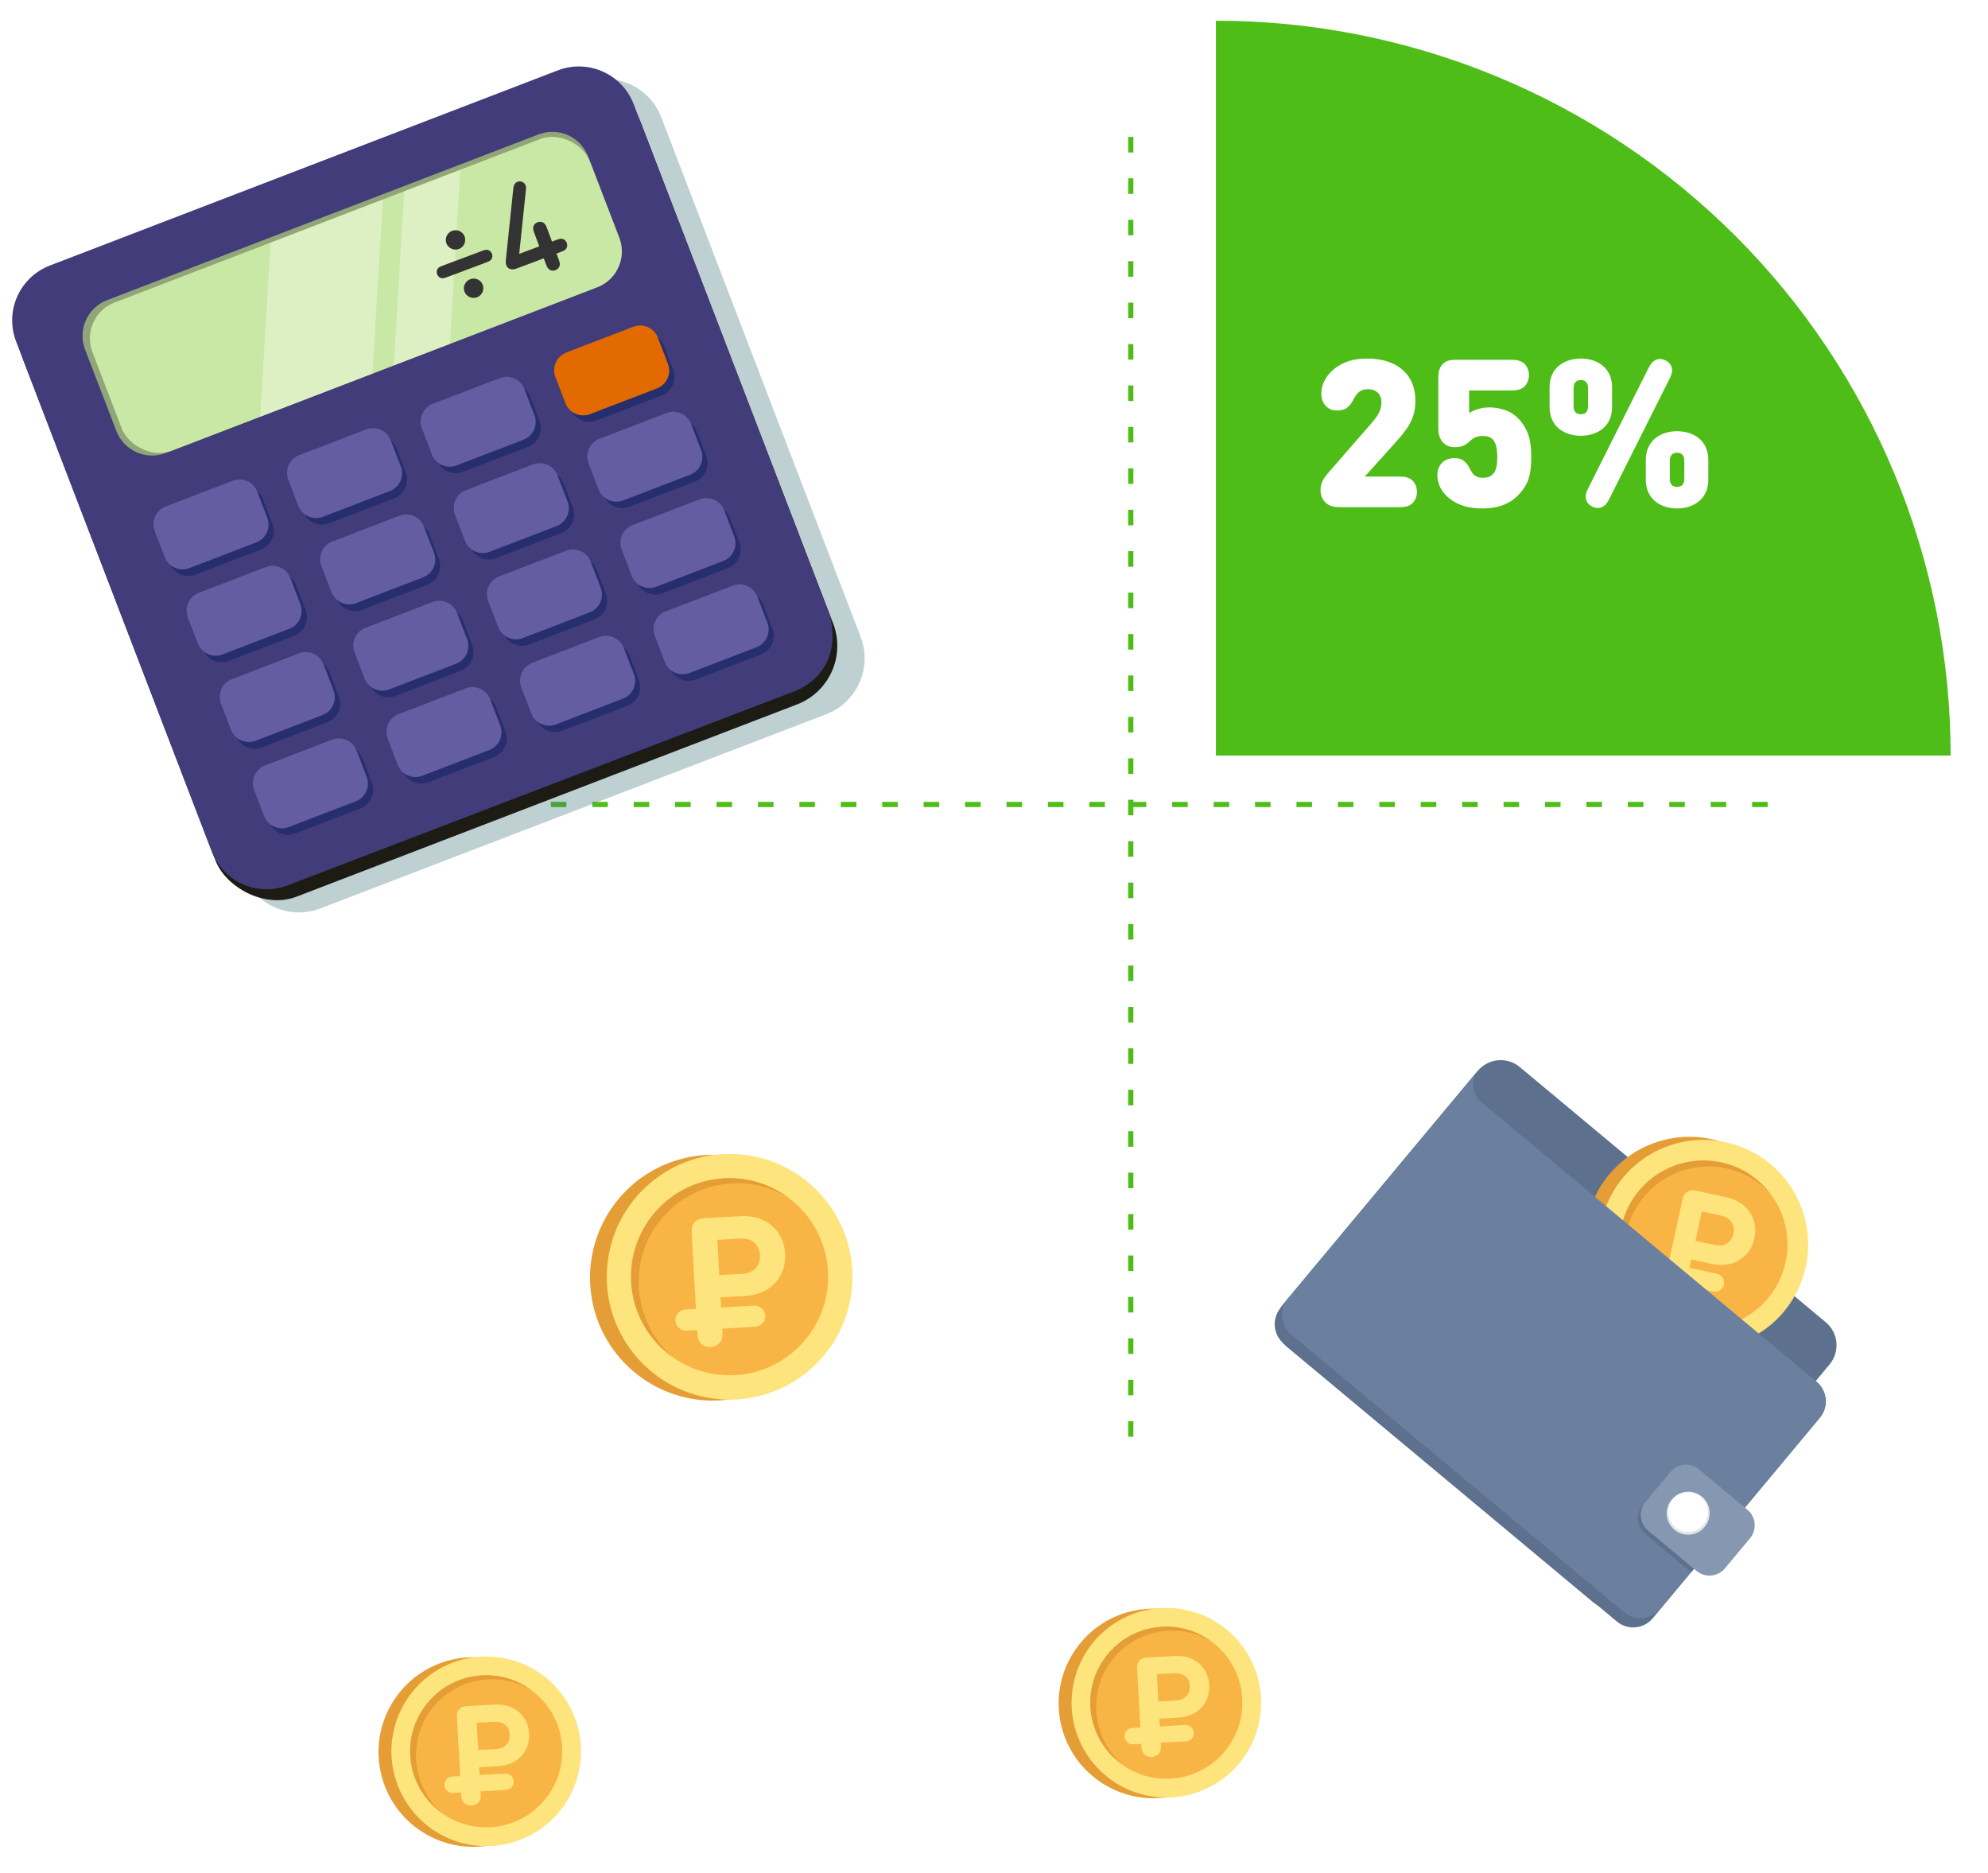 <svg width="275" height="259" viewBox="0 0 275 259" fill="none" xmlns="http://www.w3.org/2000/svg">
<g opacity="0.6" filter="url(#filter0_d_18503_752)">
<path fill-rule="evenodd" clip-rule="evenodd" d="M64.416 110.938C64.416 161.93 105.753 203.268 156.745 203.268C207.738 203.268 249.075 161.93 249.075 110.938C249.075 85.666 238.921 62.766 222.471 46.094C230.838 54.574 237.486 64.595 242.047 75.605C246.687 86.807 249.075 98.813 249.075 110.938L156.745 110.938V18.609C168.87 18.609 180.876 20.997 192.078 25.637C203.088 30.198 213.11 36.846 221.59 45.212C204.918 28.762 182.017 18.609 156.745 18.609C105.753 18.609 64.416 59.946 64.416 110.938Z" fill="white"/>
</g>
<path d="M156.42 18.934V202.293" stroke="#4EBD17" stroke-width="0.716" stroke-dasharray="2.15 3.58"/>
<path d="M64.74 111.264L248.099 111.264" stroke="#4EBD17" stroke-width="0.716" stroke-dasharray="2.15 3.58"/>
<g filter="url(#filter1_d_18503_752)">
<path d="M267.684 101.634C267.684 88.287 265.055 75.071 259.947 62.74C254.84 50.41 247.354 39.206 237.916 29.768C228.478 20.33 217.274 12.844 204.944 7.736C192.613 2.629 179.397 -5.83405e-07 166.05 0L166.05 101.634L267.684 101.634Z" fill="#4EBD17"/>
</g>
<path d="M193.144 70.148H185.628C184.798 70.148 183.954 70.119 183.324 69.475C182.923 69.075 182.665 68.488 182.665 67.772C182.665 66.727 183.181 66.025 183.853 65.267L189.622 58.639C190.553 57.566 191.097 56.807 191.097 55.604C191.097 54.631 190.467 53.829 189.25 53.829C188.133 53.829 187.704 54.345 187.189 55.318C186.917 55.833 186.645 56.177 186.272 56.435C186.029 56.621 185.557 56.778 185.013 56.778C184.283 56.778 183.753 56.563 183.338 56.077C182.937 55.604 182.78 55.046 182.78 54.402C182.78 53.128 183.524 51.811 184.598 50.995C185.814 50.065 187.117 49.592 189.135 49.592C193.101 49.592 195.792 51.625 195.792 55.476C195.792 58.024 194.647 59.412 192.714 61.559L188.792 65.911H193.144C194.131 65.911 194.518 65.94 194.976 66.169C195.577 66.469 196.006 67.171 196.006 68.029C196.006 68.888 195.577 69.59 194.976 69.89C194.518 70.119 194.131 70.148 193.144 70.148ZM208.637 54.001H203.226V57.15C203.627 56.836 204.714 56.349 205.974 56.349C207.749 56.349 209.095 56.95 209.925 57.78C211.585 59.441 211.815 61.273 211.815 63.191C211.815 65.653 211.442 67.056 209.925 68.573C209.037 69.461 207.549 70.32 205.115 70.32C203.168 70.32 201.737 69.933 200.434 68.888C199.533 68.158 198.831 67.056 198.831 65.725C198.831 64.995 199.074 64.408 199.49 63.993C199.89 63.592 200.477 63.363 201.136 63.363C201.837 63.363 202.224 63.506 202.582 63.821C202.954 64.136 203.126 64.436 203.469 65.095C203.784 65.668 204.199 66.083 205.115 66.083C205.759 66.083 206.146 65.94 206.518 65.567C206.948 65.138 207.119 64.394 207.119 63.191C207.119 60.929 206.375 60.3 205.144 60.3C204.342 60.3 203.884 60.514 203.426 60.929C203.126 61.201 202.911 61.388 202.567 61.574C202.224 61.76 201.88 61.846 201.293 61.846C200.606 61.846 200.119 61.702 199.633 61.216C199.175 60.758 198.96 60.042 198.96 59.24V52.355C198.96 51.811 198.974 50.952 199.59 50.337C200.148 49.778 200.864 49.764 201.522 49.764H208.637C209.667 49.764 209.954 49.778 210.469 50.022C211.07 50.322 211.5 51.038 211.5 51.883C211.5 52.727 211.07 53.443 210.469 53.743C209.954 53.987 209.667 54.001 208.637 54.001ZM219.792 67.342L227.937 51.11C228.295 50.394 228.453 50.179 228.753 49.95C229.025 49.75 229.283 49.65 229.612 49.65C229.899 49.65 230.128 49.721 230.4 49.85C231.001 50.151 231.301 50.651 231.301 51.224C231.301 51.596 231.216 51.854 230.858 52.57L222.713 68.802C222.355 69.518 222.197 69.733 221.897 69.962C221.625 70.162 221.367 70.263 221.038 70.263C220.752 70.263 220.522 70.191 220.251 70.062C219.649 69.762 219.349 69.261 219.349 68.688C219.349 68.316 219.435 68.058 219.792 67.342ZM219.678 56.177V53.686C219.678 52.856 219.248 52.57 218.676 52.57C218.103 52.57 217.674 52.856 217.674 53.686V56.177C217.674 57.007 218.103 57.294 218.676 57.294C219.248 57.294 219.678 57.007 219.678 56.177ZM222.999 53.572V56.291C222.999 59.011 220.938 60.271 218.676 60.271C216.414 60.271 214.353 59.011 214.353 56.291V53.572C214.353 50.852 216.414 49.592 218.676 49.592C220.938 49.592 222.999 50.852 222.999 53.572ZM232.991 66.226V63.735C232.991 62.905 232.561 62.619 231.989 62.619C231.416 62.619 230.987 62.905 230.987 63.735V66.226C230.987 67.056 231.416 67.342 231.989 67.342C232.561 67.342 232.991 67.056 232.991 66.226ZM236.312 63.621V66.34C236.312 69.06 234.25 70.32 231.989 70.32C229.727 70.32 227.666 69.06 227.666 66.34V63.621C227.666 60.901 229.727 59.641 231.989 59.641C234.25 59.641 236.312 60.901 236.312 63.621Z" fill="white"/>
<g style="mix-blend-mode:multiply" opacity="0.33">
<path d="M114.283 98.787L44.311 125.641C42.261 126.43 39.982 126.371 37.975 125.477C35.969 124.584 34.4 122.929 33.614 120.878L3.313 41.935C3.249 41.77 3.254 41.587 3.326 41.426C3.398 41.265 3.531 41.139 3.696 41.076L80.782 11.468C82.832 10.68 85.111 10.739 87.118 11.632C89.124 12.526 90.693 14.18 91.48 16.232L119.05 88.068C119.843 90.122 119.786 92.407 118.892 94.418C117.997 96.43 116.338 98.002 114.283 98.787Z" fill="#3C6F7A"/>
</g>
<rect y="41.4" width="91.515" height="91.831" rx="8.675" transform="rotate(-21.01 0 41.4)" fill="#1C1C15"/>
<path d="M110.07 95.54L39.79 122.452C37.779 123.225 35.542 123.168 33.574 122.291C31.605 121.415 30.065 119.792 29.293 117.78L2.226 47.225C1.452 45.213 1.51 42.976 2.386 41.007C3.262 39.037 4.884 37.497 6.896 36.724L77.159 9.733C79.171 8.959 81.407 9.017 83.376 9.893C85.344 10.769 86.884 12.392 87.656 14.405L114.758 85.005C116.051 89.774 114.237 93.782 110.07 95.54Z" fill="#433C7A"/>
<path d="M11.769 48.342C10.722 45.617 12.083 42.56 14.808 41.514L74.513 18.583C77.238 17.537 80.295 18.897 81.341 21.622L85.671 32.895C86.718 35.62 85.357 38.677 82.632 39.723L22.927 62.654C20.202 63.7 17.145 62.34 16.098 59.615L11.769 48.342Z" fill="#91A678"/>
<rect x="10.887" y="43.748" width="73.698" height="21.964" rx="5.308" transform="rotate(-21.01 10.887 43.748)" fill="#CAE8A5"/>
<g opacity="0.35">
<path d="M63.674 23.475L55.913 26.458L54.477 50.541L62.238 47.558L63.674 23.475Z" fill="white"/>
<path d="M35.995 57.641L51.518 51.68L52.96 27.592L37.432 33.558L35.995 57.641Z" fill="white"/>
</g>
<g style="mix-blend-mode:multiply" opacity="0.43">
<path fill-rule="evenodd" clip-rule="evenodd" d="M88.268 46.172L79.225 49.648C77.806 50.192 77.097 51.783 77.64 53.203L78.939 56.587C79.483 58.007 81.074 58.717 82.493 58.173L91.537 54.698C92.956 54.153 93.665 52.562 93.122 51.142L91.823 47.758C91.56 47.076 91.038 46.526 90.37 46.23C89.702 45.934 88.944 45.915 88.263 46.178L88.268 46.172ZM69.798 53.266L60.754 56.742C59.336 57.286 58.626 58.878 59.169 60.298L60.468 63.682C61.012 65.101 62.603 65.811 64.023 65.268L73.066 61.792C74.485 61.248 75.195 59.656 74.651 58.236L73.352 54.852C73.089 54.17 72.565 53.62 71.896 53.325C71.227 53.03 70.468 53.013 69.786 53.278L69.798 53.266ZM42.267 63.859L51.282 60.372L51.305 60.377C52.719 59.846 54.298 60.553 54.842 61.964L56.141 65.348C56.684 66.767 55.975 68.359 54.556 68.903L45.513 72.379C44.093 72.922 42.502 72.212 41.958 70.793L40.682 67.415C40.139 65.995 40.848 64.403 42.267 63.859ZM32.801 67.472L23.757 70.948C22.338 71.492 21.629 73.084 22.172 74.503L23.471 77.887C23.732 78.582 24.262 79.141 24.94 79.44C25.619 79.738 26.389 79.751 27.077 79.473L36.12 75.998C37.527 75.444 38.225 73.86 37.683 72.448L36.384 69.064C36.124 68.374 35.598 67.817 34.925 67.518C34.252 67.219 33.486 67.202 32.801 67.472ZM55.895 72.316L46.852 75.792C45.446 76.334 44.737 77.906 45.261 79.319L46.537 82.755C47.081 84.174 48.672 84.884 50.091 84.341L59.135 80.865C60.554 80.321 61.263 78.729 60.72 77.309L59.421 73.925C58.888 72.507 57.31 71.785 55.889 72.311L55.895 72.316ZM51.43 87.73L60.474 84.255V84.249C61.156 83.988 61.914 84.01 62.581 84.308C63.247 84.607 63.768 85.158 64.028 85.841L65.327 89.225C65.87 90.644 65.161 92.236 63.742 92.78L54.699 96.256C53.279 96.799 51.688 96.089 51.144 94.67L49.845 91.286C49.302 89.866 50.011 88.275 51.43 87.73ZM69.912 101.157L68.613 97.773C68.069 96.354 66.478 95.644 65.059 96.187L56.016 99.663C54.597 100.207 53.887 101.799 54.43 103.219L55.729 106.603C56.273 108.022 57.864 108.732 59.284 108.189L68.327 104.713C69.746 104.169 70.456 102.577 69.912 101.157ZM37.528 106.763L46.571 103.288C47.255 103.021 48.017 103.039 48.687 103.337C49.358 103.635 49.882 104.188 50.143 104.874L51.442 108.258C51.985 109.678 51.276 111.269 49.857 111.814L40.813 115.289C40.13 115.555 39.368 115.538 38.697 115.24C38.027 114.942 37.503 114.389 37.242 113.703L35.943 110.319C35.4 108.899 36.109 107.308 37.528 106.763ZM41.993 91.344L32.95 94.819C31.531 95.363 30.821 96.955 31.364 98.375L32.664 101.759C32.92 102.449 33.443 103.007 34.114 103.31C34.785 103.612 35.549 103.633 36.235 103.368L45.279 99.892C46.697 99.348 47.407 97.756 46.864 96.336L45.565 92.952C45.308 92.262 44.786 91.704 44.115 91.402C43.444 91.099 42.68 91.078 41.993 91.344ZM28.37 82.88L37.414 79.404L37.408 79.41C38.092 79.142 38.855 79.159 39.527 79.457C40.199 79.755 40.724 80.309 40.985 80.996L42.285 84.38C42.828 85.8 42.118 87.392 40.699 87.936L31.656 91.412C30.971 91.678 30.209 91.659 29.538 91.36C28.868 91.061 28.344 90.507 28.084 89.82L26.785 86.436C26.242 85.016 26.951 83.424 28.37 82.88ZM83.535 89.082L74.492 92.557C73.073 93.102 72.363 94.693 72.906 96.113L74.206 99.497C74.75 100.916 76.341 101.626 77.76 101.083L86.803 97.607C88.222 97.063 88.932 95.472 88.389 94.052L87.089 90.668C86.543 89.251 84.953 88.543 83.535 89.087V89.082ZM65.334 68.68L74.377 65.205L74.372 65.216C75.789 64.668 77.383 65.373 77.932 66.791L79.231 70.175C79.774 71.595 79.064 73.186 77.645 73.731L68.602 77.206C67.183 77.749 65.592 77.039 65.048 75.62L63.748 72.236C63.205 70.816 63.915 69.225 65.334 68.68ZM69.912 80.619L78.956 77.143L78.95 77.155C79.633 76.892 80.392 76.913 81.06 77.211C81.728 77.51 82.25 78.062 82.51 78.746L83.809 82.113C84.352 83.533 83.643 85.125 82.224 85.669L73.18 89.145C71.761 89.688 70.17 88.978 69.626 87.558L68.327 84.174C67.784 82.755 68.493 81.163 69.912 80.619ZM83.798 61.569L92.847 58.11L92.841 58.133C94.249 57.586 95.835 58.276 96.395 59.679L97.695 63.063C98.238 64.483 97.528 66.075 96.109 66.619L87.066 70.094C85.647 70.638 84.056 69.928 83.511 68.508L82.212 65.124C81.669 63.705 82.379 62.113 83.798 61.569ZM97.426 70.049L88.383 73.524C86.964 74.069 86.254 75.66 86.797 77.08L88.097 80.464C88.641 81.884 90.232 82.594 91.651 82.05L100.694 78.575C102.113 78.03 102.823 76.439 102.28 75.019L100.98 71.635C100.434 70.218 98.844 69.511 97.426 70.055V70.049ZM92.962 85.463L102.006 81.987V81.993C103.423 81.449 105.014 82.156 105.56 83.573L106.859 86.957C107.402 88.377 106.693 89.969 105.274 90.513L96.231 93.989C94.811 94.532 93.22 93.822 92.676 92.403L91.377 89.019C90.834 87.599 91.543 86.007 92.962 85.463Z" fill="#001C5C"/>
</g>
<path d="M39.881 66.353C39.359 64.996 40.037 63.472 41.395 62.95L50.658 59.393C52.016 58.871 53.54 59.549 54.062 60.907L55.447 64.515C55.969 65.873 55.291 67.397 53.933 67.918L44.67 71.476C43.312 71.997 41.788 71.319 41.267 69.961L39.881 66.353Z" fill="#655DA1"/>
<path d="M62.941 71.194C62.42 69.836 63.098 68.312 64.456 67.791L73.719 64.233C75.077 63.712 76.6 64.389 77.122 65.748L78.508 69.356C79.029 70.713 78.351 72.237 76.993 72.759L67.73 76.316C66.372 76.838 64.849 76.16 64.327 74.802L62.941 71.194Z" fill="#655DA1"/>
<path d="M67.528 83.127C67.007 81.769 67.685 80.246 69.043 79.724L78.306 76.167C79.664 75.645 81.187 76.323 81.709 77.681L83.095 81.289C83.616 82.647 82.938 84.171 81.58 84.692L72.317 88.25C70.959 88.771 69.436 88.093 68.914 86.735L67.528 83.127Z" fill="#655DA1"/>
<path d="M58.361 59.252C57.84 57.894 58.518 56.371 59.876 55.849L69.139 52.292C70.497 51.77 72.02 52.448 72.542 53.806L73.928 57.414C74.449 58.772 73.771 60.296 72.413 60.817L63.15 64.375C61.792 64.896 60.269 64.218 59.747 62.86L58.361 59.252Z" fill="#655DA1"/>
<path d="M44.467 78.293C43.945 76.936 44.623 75.412 45.981 74.89L55.244 71.333C56.602 70.811 58.126 71.489 58.647 72.847L60.033 76.455C60.555 77.813 59.877 79.337 58.519 79.858L49.256 83.416C47.898 83.938 46.374 83.26 45.852 81.901L44.467 78.293Z" fill="#655DA1"/>
<path d="M25.986 85.395C25.465 84.037 26.143 82.513 27.501 81.992L36.764 78.434C38.122 77.912 39.645 78.59 40.167 79.948L41.553 83.556C42.074 84.914 41.396 86.438 40.038 86.959L30.775 90.517C29.417 91.039 27.894 90.361 27.372 89.003L25.986 85.395Z" fill="#655DA1"/>
<path d="M30.573 97.329C30.052 95.971 30.73 94.447 32.088 93.926L41.351 90.368C42.709 89.847 44.232 90.525 44.754 91.882L46.14 95.49C46.661 96.849 45.983 98.372 44.625 98.894L35.362 102.451C34.004 102.973 32.48 102.295 31.959 100.937L30.573 97.329Z" fill="#655DA1"/>
<path d="M21.405 73.453C20.884 72.095 21.562 70.572 22.92 70.05L32.183 66.492C33.541 65.971 35.064 66.649 35.586 68.007L36.972 71.615C37.493 72.973 36.815 74.496 35.457 75.018L26.194 78.576C24.836 79.097 23.312 78.419 22.791 77.061L21.405 73.453Z" fill="#655DA1"/>
<path d="M49.048 90.229C48.526 88.871 49.204 87.347 50.562 86.826L59.825 83.268C61.183 82.747 62.707 83.425 63.228 84.783L64.614 88.391C65.136 89.749 64.458 91.272 63.1 91.794L53.837 95.352C52.479 95.873 50.955 95.195 50.434 93.837L49.048 90.229Z" fill="#655DA1"/>
<path d="M90.581 87.959C90.059 86.601 90.738 85.077 92.096 84.556L101.359 80.998C102.717 80.477 104.24 81.155 104.762 82.513L106.147 86.121C106.669 87.478 105.991 89.002 104.633 89.524L95.37 93.081C94.012 93.603 92.488 92.925 91.967 91.567L90.581 87.959Z" fill="#655DA1"/>
<path d="M53.635 102.169C53.113 100.811 53.791 99.287 55.149 98.765L64.412 95.208C65.77 94.686 67.294 95.364 67.815 96.722L69.201 100.33C69.723 101.688 69.045 103.212 67.687 103.733L58.424 107.291C57.066 107.813 55.542 107.134 55.02 105.777L53.635 102.169Z" fill="#655DA1"/>
<path d="M35.152 109.265C34.631 107.907 35.309 106.383 36.667 105.862L45.93 102.304C47.288 101.783 48.811 102.461 49.333 103.819L50.719 107.427C51.24 108.784 50.562 110.308 49.204 110.83L39.941 114.387C38.583 114.909 37.06 114.231 36.538 112.873L35.152 109.265Z" fill="#655DA1"/>
<path d="M72.115 95.067C71.594 93.71 72.272 92.186 73.63 91.664L82.893 88.107C84.251 87.585 85.774 88.263 86.296 89.621L87.682 93.229C88.203 94.587 87.525 96.111 86.167 96.632L76.904 100.19C75.546 100.711 74.022 100.033 73.501 98.675L72.115 95.067Z" fill="#655DA1"/>
<path d="M76.83 52.155C76.308 50.797 76.987 49.273 78.344 48.752L87.608 45.194C88.966 44.672 90.489 45.35 91.011 46.708L92.396 50.316C92.918 51.674 92.24 53.198 90.882 53.72L81.619 57.277C80.261 57.799 78.737 57.121 78.216 55.763L76.83 52.155Z" fill="#E26A00"/>
<path d="M81.417 64.088C80.895 62.73 81.573 61.207 82.931 60.685L92.195 57.127C93.552 56.606 95.076 57.284 95.598 58.642L96.983 62.25C97.505 63.608 96.827 65.132 95.469 65.653L86.206 69.211C84.848 69.732 83.324 69.054 82.803 67.696L81.417 64.088Z" fill="#655DA1"/>
<path d="M85.998 76.025C85.477 74.667 86.154 73.143 87.513 72.621L96.775 69.064C98.133 68.542 99.657 69.22 100.179 70.578L101.564 74.186C102.086 75.544 101.408 77.068 100.05 77.589L90.787 81.147C89.429 81.669 87.905 80.99 87.384 79.633L85.998 76.025Z" fill="#655DA1"/>
<path d="M66.774 39.387C67.033 40.078 66.676 40.862 65.985 41.121C65.294 41.38 64.51 41.023 64.251 40.332C63.992 39.641 64.355 38.875 65.046 38.616C65.737 38.357 66.515 38.696 66.774 39.387ZM64.268 32.701C64.527 33.392 64.171 34.176 63.48 34.435C62.789 34.694 62.005 34.337 61.746 33.646C61.487 32.955 61.85 32.189 62.541 31.93C63.232 31.671 64.01 32.01 64.268 32.701ZM67.27 36.295L61.845 38.328C61.465 38.47 61.291 38.506 61.083 38.475C60.818 38.427 60.581 38.24 60.468 37.938C60.354 37.635 60.41 37.338 60.578 37.128C60.712 36.959 60.869 36.881 61.249 36.738L66.674 34.706C67.055 34.563 67.225 34.519 67.437 34.558C67.701 34.607 67.939 34.793 68.052 35.096C68.165 35.398 68.109 35.695 67.942 35.906C67.805 36.065 67.65 36.153 67.27 36.295ZM75.504 36.49L75.219 35.73L71.574 37.096C71.15 37.255 70.875 37.309 70.583 37.211C70.329 37.139 70.123 36.931 70.026 36.671C69.948 36.464 69.947 36.198 69.984 35.85L70.993 26.212C71.038 25.781 71.093 25.612 71.212 25.43C71.301 25.298 71.423 25.203 71.578 25.145C71.993 24.989 72.534 25.171 72.699 25.612C72.773 25.81 72.78 25.985 72.736 26.395L71.825 35.111L74.598 34.072L73.925 32.275C73.766 31.852 73.734 31.686 73.76 31.44C73.793 31.162 73.976 30.886 74.356 30.744C74.736 30.602 75.054 30.689 75.263 30.877C75.444 31.046 75.528 31.191 75.687 31.614L76.36 33.411L76.948 33.191C77.345 33.042 77.524 32.995 77.753 33.027C78.026 33.073 78.275 33.265 78.398 33.593C78.522 33.922 78.46 34.23 78.284 34.444C78.133 34.619 77.966 34.701 77.569 34.85L76.981 35.07L77.266 35.83C77.425 36.253 77.457 36.419 77.431 36.665C77.398 36.943 77.215 37.219 76.835 37.361C76.455 37.503 76.137 37.416 75.928 37.228C75.747 37.059 75.663 36.914 75.504 36.49Z" fill="#333333"/>
<path d="M210.241 147.587L252.56 182.875C254.323 184.346 254.555 186.953 253.079 188.723L226.159 221.007C224.683 222.776 222.076 223.017 220.313 221.547L177.994 186.258C176.231 184.788 176 182.18 177.475 180.411L204.395 148.127C205.871 146.358 208.478 146.117 210.241 147.587Z" fill="#5D718F"/>
<path d="M205.241 152.71L251.301 191.119C252.806 192.374 253.003 194.586 251.743 196.097L228.638 223.806C227.378 225.316 225.166 225.521 223.661 224.266L177.6 185.857C176.095 184.602 175.899 182.39 177.158 180.879L200.264 153.17C201.523 151.66 203.735 151.455 205.241 152.71Z" fill="#5D718F"/>
<path d="M243.062 161.126C249.083 166.147 249.883 175.155 244.845 181.198C239.806 187.24 230.8 188.072 224.78 183.051C218.759 178.031 217.959 169.022 222.997 162.98C228.036 156.937 237.041 156.105 243.062 161.126Z" fill="#FFE356"/>
<path d="M240.579 164.104C244.966 167.762 245.548 174.321 241.877 178.723C238.207 183.125 231.65 183.731 227.263 180.073C222.876 176.415 222.294 169.856 225.965 165.454C229.636 161.052 236.193 160.446 240.579 164.104Z" fill="#FCD34E"/>
<path d="M229.47 175.302C229.469 175.665 229.687 176.035 230.082 176.25C230.478 176.466 230.907 176.448 231.211 176.249C231.466 176.071 231.571 175.914 231.825 175.446L233.219 172.885L235.19 173.958C237.319 175.117 239.362 174.345 240.309 172.604C241.257 170.863 240.796 168.729 238.667 167.57L235.905 166.067C235.61 165.906 235.243 165.707 234.809 165.835C234.376 165.962 234.177 166.329 234.016 166.624L229.811 174.35C229.557 174.817 229.481 174.991 229.47 175.302ZM234.19 171.101L235.725 168.282L237.581 169.292C238.487 169.785 238.753 170.666 238.295 171.508C237.841 172.342 236.952 172.605 236.046 172.111L234.19 171.101Z" fill="white"/>
<path fill-rule="evenodd" clip-rule="evenodd" d="M228.615 172.52C228.869 172.053 229.454 171.88 229.921 172.135L235.422 175.129C235.89 175.383 236.062 175.968 235.808 176.435C235.554 176.903 234.968 177.076 234.501 176.821L229 173.827C228.533 173.573 228.36 172.988 228.615 172.52Z" fill="white"/>
<path d="M232.369 186.123C240.33 186.867 247.388 181.017 248.133 173.055C248.877 165.093 243.027 158.036 235.065 157.291C227.104 156.546 220.046 162.397 219.301 170.359C218.557 178.32 224.407 185.378 232.369 186.123Z" fill="#E59D35"/>
<path d="M248.687 178.421C252.16 171.218 249.136 162.564 241.933 159.091C234.73 155.618 226.076 158.641 222.603 165.844C219.13 173.047 222.153 181.701 229.356 185.174C236.559 188.647 245.214 185.624 248.687 178.421Z" fill="#FDE47C"/>
<path d="M233.166 183.471C239.432 184.84 245.621 180.87 246.99 174.604C248.359 168.338 244.389 162.149 238.123 160.78C231.857 159.412 225.668 163.382 224.299 169.648C222.931 175.913 226.901 182.102 233.166 183.471Z" fill="#F8B545"/>
<path d="M225.002 170.466C226.371 164.201 232.562 160.23 238.826 161.599C241.174 162.111 243.196 163.301 244.741 164.916C243.134 162.885 240.849 161.376 238.123 160.78C231.858 159.412 225.668 163.383 224.299 169.648C223.524 173.198 224.461 176.719 226.556 179.356C225.673 177.955 225.093 176.371 224.87 174.699C224.664 173.332 224.689 171.899 225.002 170.466Z" fill="#E59D35"/>
<path d="M230.178 178.551C230.308 179.003 230.713 179.385 231.283 179.509C231.854 179.634 232.382 179.456 232.688 179.099C232.941 178.785 233.014 178.551 233.161 177.877L233.967 174.186L236.809 174.806C239.878 175.477 242.14 173.776 242.688 171.267C243.236 168.757 241.889 166.268 238.82 165.598L234.838 164.728C234.413 164.635 233.884 164.52 233.391 164.836C232.899 165.152 232.783 165.681 232.69 166.106L230.258 177.243C230.11 177.917 230.079 178.16 230.178 178.551ZM234.529 171.614L235.417 167.549L238.092 168.133C239.399 168.419 240.049 169.419 239.784 170.632C239.522 171.835 238.511 172.484 237.204 172.198L234.529 171.614Z" fill="#FDE47C"/>
<path fill-rule="evenodd" clip-rule="evenodd" d="M228.105 175.401C228.252 174.728 228.917 174.301 229.591 174.448L237.521 176.18C238.194 176.327 238.621 176.993 238.474 177.666C238.327 178.34 237.661 178.767 236.988 178.62L229.058 176.888C228.384 176.741 227.957 176.075 228.105 175.401Z" fill="#FDE47C"/>
<path d="M204.81 152.35L251.258 191.081C252.763 192.337 252.96 194.549 251.7 196.06L229.638 222.517C228.379 224.028 226.167 224.232 224.661 222.977L178.601 184.569C177.096 183.314 176.899 181.101 178.159 179.59L204.396 148.126C203.388 149.335 203.692 151.418 204.81 152.35Z" fill="#6B7F9E"/>
<path d="M241.022 208.954L233.932 217.456L227.567 212.149C226.363 211.144 226.245 209.363 227.216 208.198L230.671 204.054C231.679 202.846 233.46 202.721 234.621 203.689L240.986 208.997L241.022 208.954Z" fill="#5D718F"/>
<path d="M235.017 203.214L241.727 208.809C242.931 209.813 243.049 211.594 242.077 212.76L238.622 216.903C237.615 218.112 235.834 218.236 234.673 217.268L227.964 211.673C226.759 210.669 226.641 208.888 227.613 207.722L231.068 203.579C232.075 202.371 233.856 202.246 235.017 203.214Z" fill="#8597B1"/>
<path d="M231.618 211.576C232.877 212.625 234.751 212.452 235.805 211.189C236.858 209.925 236.692 208.05 235.433 207.001C234.174 205.951 232.299 206.124 231.246 207.387C230.192 208.651 230.359 210.526 231.618 211.576Z" fill="#E3E6E6"/>
<path d="M231.748 211.244C232.912 212.215 234.645 212.055 235.619 210.887C236.593 209.719 236.439 207.985 235.275 207.015C234.111 206.044 232.378 206.204 231.404 207.372C230.431 208.54 230.584 210.274 231.748 211.244Z" fill="white"/>
<path d="M101.618 193.439C110.856 191.778 116.997 182.944 115.337 173.707C113.676 164.47 104.841 158.328 95.604 159.989C86.367 161.649 80.225 170.484 81.886 179.721C83.547 188.958 92.381 195.1 101.618 193.439Z" fill="#E59D35"/>
<path d="M117.65 179.6C119.313 170.364 113.173 161.528 103.936 159.865C94.7 158.202 85.864 164.341 84.201 173.578C82.538 182.815 88.677 191.651 97.914 193.314C107.151 194.977 115.987 188.837 117.65 179.6Z" fill="#FDE47C"/>
<path d="M101.687 190.19C109.202 189.768 114.953 183.333 114.531 175.817C114.109 168.302 107.674 162.551 100.158 162.973C92.642 163.395 86.892 169.83 87.314 177.346C87.736 184.861 94.171 190.612 101.687 190.19Z" fill="#F8B545"/>
<path d="M88.366 178.05C87.944 170.536 93.697 164.099 101.211 163.677C104.027 163.519 106.687 164.229 108.942 165.57C106.486 163.778 103.429 162.79 100.158 162.973C92.644 163.395 86.892 169.832 87.314 177.346C87.553 181.604 89.72 185.291 92.918 187.614C91.48 186.308 90.325 184.7 89.548 182.879C88.885 181.397 88.463 179.769 88.366 178.05Z" fill="#E59D35"/>
<path d="M96.761 185.566C97.049 186.036 97.628 186.34 98.312 186.302C98.996 186.264 99.537 185.896 99.771 185.397C99.958 184.962 99.967 184.674 99.922 183.866L99.673 179.438L103.081 179.247C106.763 179.04 108.786 176.406 108.617 173.396C108.448 170.386 106.142 167.995 102.461 168.202L97.685 168.47C97.175 168.499 96.54 168.534 96.083 169.047C95.625 169.559 95.66 170.193 95.689 170.703L96.439 184.061C96.485 184.87 96.525 185.155 96.761 185.566ZM99.5 176.353L99.226 171.478L102.435 171.298C104.002 171.21 105.052 172.136 105.134 173.592C105.215 175.034 104.276 176.085 102.709 176.173L99.5 176.353Z" fill="#FDE47C"/>
<path fill-rule="evenodd" clip-rule="evenodd" d="M93.426 182.656C93.38 181.848 93.999 181.156 94.807 181.111L104.318 180.576C105.126 180.531 105.818 181.149 105.864 181.958C105.909 182.766 105.291 183.458 104.483 183.503L94.971 184.037C94.163 184.082 93.471 183.464 93.426 182.656Z" fill="#FDE47C"/>
<path d="M161.875 248.504C169.003 247.222 173.742 240.405 172.46 233.278C171.179 226.151 164.362 221.412 157.234 222.693C150.107 223.975 145.368 230.791 146.649 237.919C147.931 245.046 154.748 249.785 161.875 248.504Z" fill="#E59D35"/>
<path d="M174.246 237.825C175.529 230.698 170.792 223.88 163.665 222.596C156.538 221.313 149.72 226.051 148.437 233.178C147.154 240.305 151.891 247.123 159.018 248.406C166.145 249.689 172.963 244.952 174.246 237.825Z" fill="#FDE47C"/>
<path d="M161.929 245.996C167.728 245.671 172.165 240.705 171.839 234.906C171.514 229.107 166.549 224.67 160.749 224.996C154.95 225.321 150.513 230.286 150.839 236.086C151.164 241.885 156.129 246.322 161.929 245.996Z" fill="#F8B545"/>
<path d="M151.651 236.629C151.325 230.831 155.764 225.864 161.561 225.539C163.735 225.417 165.787 225.964 167.527 226.999C165.632 225.616 163.273 224.854 160.749 224.996C154.952 225.321 150.513 230.288 150.839 236.086C151.023 239.371 152.695 242.216 155.163 244.009C154.053 243.001 153.162 241.76 152.562 240.355C152.051 239.211 151.725 237.956 151.651 236.629Z" fill="#E59D35"/>
<path d="M158.128 242.429C158.35 242.792 158.796 243.027 159.324 242.997C159.852 242.967 160.269 242.684 160.45 242.298C160.595 241.963 160.602 241.741 160.567 241.117L160.375 237.701L163.004 237.553C165.845 237.393 167.406 235.361 167.276 233.039C167.145 230.716 165.366 228.871 162.526 229.031L158.84 229.238C158.447 229.26 157.958 229.287 157.604 229.683C157.251 230.078 157.279 230.567 157.301 230.961L157.879 241.268C157.914 241.892 157.946 242.112 158.128 242.429ZM160.241 235.321L160.03 231.559L162.506 231.419C163.715 231.352 164.525 232.067 164.588 233.189C164.651 234.303 163.926 235.114 162.717 235.182L160.241 235.321Z" fill="#FDE47C"/>
<path fill-rule="evenodd" clip-rule="evenodd" d="M155.555 240.182C155.52 239.558 155.997 239.025 156.62 238.99L163.959 238.577C164.583 238.542 165.117 239.02 165.152 239.643C165.187 240.267 164.71 240.801 164.086 240.836L156.747 241.248C156.124 241.283 155.59 240.806 155.555 240.182Z" fill="#FDE47C"/>
<path d="M67.791 255.224C74.919 253.942 79.658 247.126 78.376 239.998C77.095 232.871 70.278 228.132 63.15 229.413C56.023 230.695 51.284 237.512 52.566 244.639C53.847 251.766 60.664 256.505 67.791 255.224Z" fill="#E59D35"/>
<path d="M80.162 244.545C81.445 237.418 76.708 230.6 69.581 229.317C62.454 228.033 55.636 232.771 54.353 239.898C53.069 247.025 57.807 253.843 64.934 255.126C72.061 256.409 78.879 251.672 80.162 244.545Z" fill="#FDE47C"/>
<path d="M67.845 252.716C73.644 252.391 78.081 247.426 77.755 241.626C77.43 235.827 72.465 231.39 66.665 231.716C60.866 232.041 56.429 237.007 56.755 242.806C57.08 248.605 62.045 253.042 67.845 252.716Z" fill="#F8B545"/>
<path d="M57.567 243.349C57.241 237.551 61.68 232.585 67.477 232.259C69.651 232.137 71.703 232.684 73.443 233.719C71.548 232.336 69.189 231.574 66.665 231.716C60.868 232.041 56.429 237.008 56.755 242.806C56.939 246.091 58.611 248.937 61.079 250.729C59.969 249.721 59.078 248.48 58.478 247.075C57.967 245.932 57.641 244.676 57.567 243.349Z" fill="#E59D35"/>
<path d="M64.043 249.149C64.266 249.512 64.713 249.747 65.24 249.717C65.768 249.687 66.186 249.404 66.366 249.018C66.511 248.683 66.518 248.461 66.483 247.837L66.291 244.421L68.92 244.273C71.761 244.114 73.322 242.081 73.192 239.759C73.061 237.436 71.282 235.591 68.442 235.751L64.757 235.958C64.363 235.98 63.874 236.008 63.52 236.403C63.167 236.798 63.194 237.288 63.217 237.681L63.795 247.988C63.831 248.612 63.862 248.832 64.043 249.149ZM66.157 242.041L65.946 238.279L68.422 238.14C69.631 238.072 70.442 238.787 70.504 239.91C70.567 241.023 69.842 241.834 68.633 241.902L66.157 242.041Z" fill="#FDE47C"/>
<path fill-rule="evenodd" clip-rule="evenodd" d="M61.471 246.902C61.436 246.279 61.913 245.745 62.536 245.71L69.875 245.298C70.499 245.263 71.033 245.74 71.068 246.363C71.103 246.987 70.626 247.521 70.002 247.556L62.663 247.968C62.039 248.003 61.506 247.526 61.471 246.902Z" fill="#FDE47C"/>
<defs>
<filter id="filter0_d_18503_752" x="64.416" y="18.609" width="186.806" height="187.522" filterUnits="userSpaceOnUse" color-interpolation-filters="sRGB">
<feFlood flood-opacity="0" result="BackgroundImageFix"/>
<feColorMatrix in="SourceAlpha" type="matrix" values="0 0 0 0 0 0 0 0 0 0 0 0 0 0 0 0 0 0 127 0" result="hardAlpha"/>
<feOffset dx="2.147" dy="2.863"/>
<feComposite in2="hardAlpha" operator="out"/>
<feColorMatrix type="matrix" values="0 0 0 0 0.663 0 0 0 0 0.875 0 0 0 0 0.553 0 0 0 1 0"/>
<feBlend mode="normal" in2="BackgroundImageFix" result="effect1_dropShadow_18503_752"/>
<feBlend mode="normal" in="SourceGraphic" in2="effect1_dropShadow_18503_752" result="shape"/>
</filter>
<filter id="filter1_d_18503_752" x="166.05" y="0" width="103.781" height="104.497" filterUnits="userSpaceOnUse" color-interpolation-filters="sRGB">
<feFlood flood-opacity="0" result="BackgroundImageFix"/>
<feColorMatrix in="SourceAlpha" type="matrix" values="0 0 0 0 0 0 0 0 0 0 0 0 0 0 0 0 0 0 127 0" result="hardAlpha"/>
<feOffset dx="2.147" dy="2.863"/>
<feComposite in2="hardAlpha" operator="out"/>
<feColorMatrix type="matrix" values="0 0 0 0 0.662 0 0 0 0 0.875 0 0 0 0 0.554 0 0 0 1 0"/>
<feBlend mode="normal" in2="BackgroundImageFix" result="effect1_dropShadow_18503_752"/>
<feBlend mode="normal" in="SourceGraphic" in2="effect1_dropShadow_18503_752" result="shape"/>
</filter>
</defs>
</svg>
